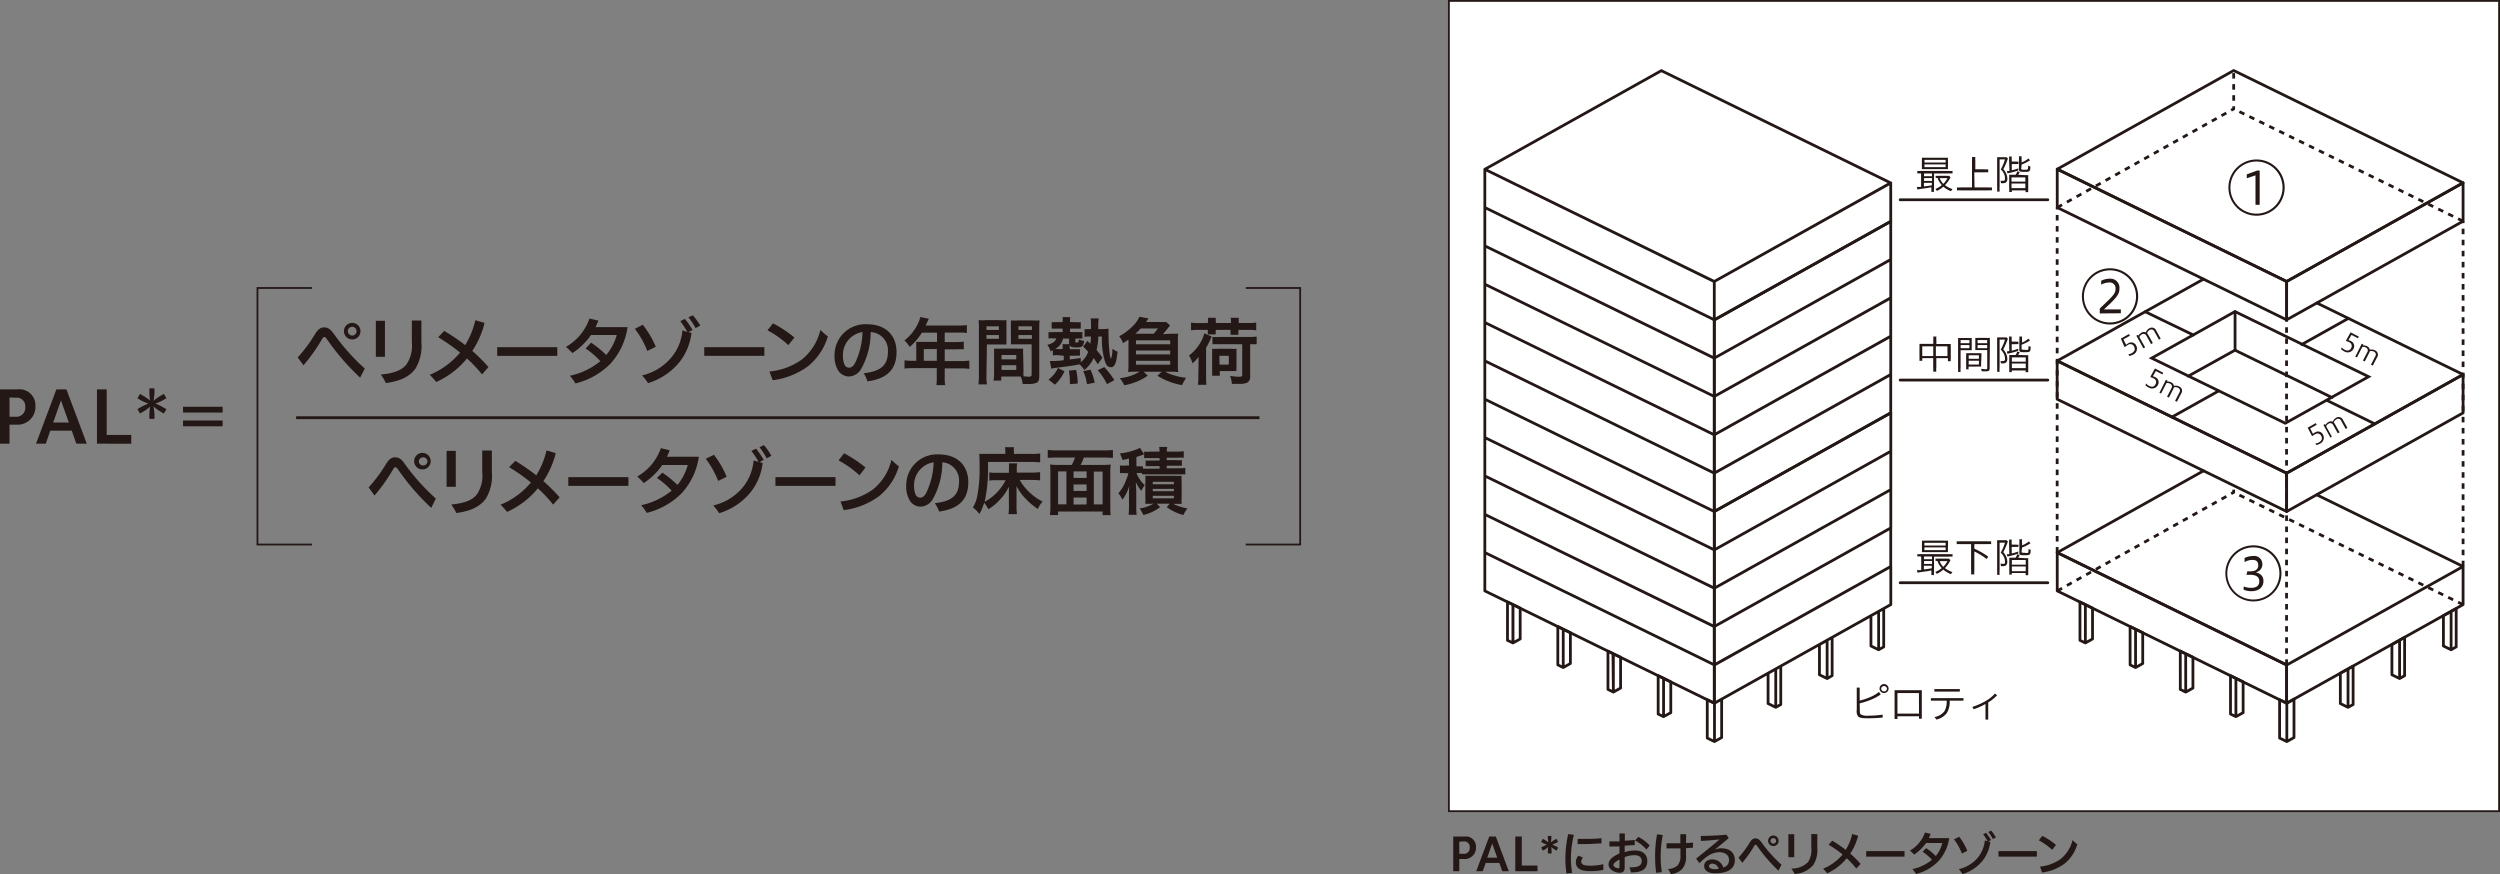 <svg xmlns="http://www.w3.org/2000/svg" xmlns:xlink="http://www.w3.org/1999/xlink" viewBox="0 0 383.95 134.27"><rect x="0" y="0" width="383.95" height="134.27" fill="#808080" stroke="none"/><defs><style>.cls-1,.cls-3,.cls-5,.cls-6,.cls-7,.cls-9{fill:none;}.cls-2{fill:#fff;}.cls-3,.cls-5,.cls-6,.cls-7,.cls-9{stroke:#231815;}.cls-3,.cls-5{stroke-linejoin:round;}.cls-3,.cls-5,.cls-6{stroke-width:0.43px;}.cls-3{stroke-dasharray:0.85 0.85;}.cls-4{fill:#231815;}.cls-5,.cls-6{stroke-linecap:round;}.cls-7{stroke-width:0.28px;}.cls-8{clip-path:url(#clip-path);}.cls-9{stroke-miterlimit:10;stroke-width:0.44px;}</style><clipPath id="clip-path" transform="translate(-1.28 0)"><rect class="cls-1" width="385.23" height="136.06"/></clipPath></defs><g id="レイヤー_2" data-name="レイヤー 2"><g id="レイヤー_1-2" data-name="レイヤー 1"><rect class="cls-2" x="222.52" y="0.14" width="161.29" height="124.44"/><line class="cls-3" x1="378.28" y1="33.97" x2="343.05" y2="16.72"/><polyline class="cls-3" points="315.95 31.87 343.05 16.72 343.05 10.84"/><line class="cls-3" x1="378.28" y1="92.86" x2="343.05" y2="75.61"/><polyline class="cls-3" points="315.95 90.75 343.05 75.61 343.05 74.58"/><path class="cls-4" d="M286.91,108.9v.17c0,.3,0,.51.12.63a2,2,0,0,0,1.2.21h.19a13.92,13.92,0,0,0,2-.16l0,.45a19.8,19.8,0,0,1-2.08.11c-.84,0-1.44,0-1.71-.3a1.44,1.44,0,0,1-.19-1v-3.41h.45v2a10.69,10.69,0,0,0,1.6-.53,5.85,5.85,0,0,0,1.36-.8l.28.38a7.87,7.87,0,0,1-1.47.8,11.86,11.86,0,0,1-1.77.57Zm4.42-3.15a.7.7,0,0,1-.7.69.69.69,0,0,1,0-1.38A.7.7,0,0,1,291.33,105.75Zm-1.14,0a.44.44,0,0,0,.45.44.43.43,0,0,0,.44-.44.45.45,0,0,0-.89,0Z" transform="translate(-1.28 0)"/><path class="cls-4" d="M292.69,110v.42h-.44V106h4.18v4.38H296V110Zm3.3-3.56h-3.3v3.16H296Z" transform="translate(-1.28 0)"/><path class="cls-4" d="M297.83,107.61v-.39h5v.39h-2.12a3.35,3.35,0,0,1-.4,1.84,2.69,2.69,0,0,1-1.65,1.06,4.73,4.73,0,0,0-.28-.39,2.36,2.36,0,0,0,1.54-.91,3,3,0,0,0,.33-1.6Zm.53-1.39v-.39h3.91v.39Z" transform="translate(-1.28 0)"/><path class="cls-4" d="M306.21,108.12a10.84,10.84,0,0,1-1.81.81,1.82,1.82,0,0,0-.22-.36,10.48,10.48,0,0,0,2.08-.92,5.57,5.57,0,0,0,1.4-1.13l.34.25a6.24,6.24,0,0,1-1.37,1.11v2.64h-.42Z" transform="translate(-1.28 0)"/><path class="cls-4" d="M296.28,26.64a3.08,3.08,0,0,0-.54,0v-.39a2.62,2.62,0,0,0,.55,0h4.31a2.56,2.56,0,0,0,.55,0v.39a3,3,0,0,0-.55,0h-2.29v2.27a2.67,2.67,0,0,0,0,.56h-.42a2.73,2.73,0,0,0,0-.56v-.15c-.76.14-.76.14-1.69.26l-.44.09-.1-.4h.11l.55,0v-2Zm4.17-1.13a3.11,3.11,0,0,0,0,.47l-.62,0h-2.74l-.65,0a3.25,3.25,0,0,0,0-.47V24.7a3.33,3.33,0,0,0,0-.48l.65,0h2.71l.65,0a3.25,3.25,0,0,0,0,.48Zm-3.69,1.55H298v-.42h-1.21Zm0,.73H298v-.44h-1.21Zm0,.84c.51-.05.69-.08,1.21-.17v-.39h-1.21Zm.08-3.67h3.25v-.41h-3.25Zm0,.71h3.25v-.42h-3.25Zm4,1.59a1.26,1.26,0,0,0-.11.17,4.29,4.29,0,0,1-.74,1,3.44,3.44,0,0,0,1.16.61,2.13,2.13,0,0,0-.23.33,4,4,0,0,1-1.18-.7,3.69,3.69,0,0,1-1,.65,1.14,1.14,0,0,0-.23-.3,3.67,3.67,0,0,0,1-.59,3,3,0,0,1-.66-1.1l-.29,0V27a3.13,3.13,0,0,0,.51,0h1.11a2.39,2.39,0,0,0,.46,0Zm-1.66.1a2.56,2.56,0,0,0,.56.88,3.85,3.85,0,0,0,.63-.88Z" transform="translate(-1.28 0)"/><path class="cls-4" d="M304.53,28.78h2a4.3,4.3,0,0,0,.67,0v.46a4.73,4.73,0,0,0-.67,0h-4a5.18,5.18,0,0,0-.7,0v-.46a4.55,4.55,0,0,0,.7,0h1.61V24.73a4.12,4.12,0,0,0,0-.62h.51a4,4,0,0,0,0,.62V26H306a3.77,3.77,0,0,0,.63,0v.47a3.85,3.85,0,0,0-.63,0h-1.51Z" transform="translate(-1.28 0)"/><path class="cls-4" d="M308,24.65a4.66,4.66,0,0,0,0-.51l.47,0h.59a1.79,1.79,0,0,0,.39,0l.21.22a1.57,1.57,0,0,0-.09.23,11,11,0,0,1-.62,1.4,2.23,2.23,0,0,1,.48.76,1.88,1.88,0,0,1,.14.68.68.68,0,0,1-.27.63,1.32,1.32,0,0,1-.54.08h-.18a.77.77,0,0,0-.07-.37l.33,0a.48.48,0,0,0,.28-.05.42.42,0,0,0,.09-.32,1.75,1.75,0,0,0-.08-.51,2,2,0,0,0-.57-.87,7.92,7.92,0,0,0,.65-1.54h-.83v4.16a7.55,7.55,0,0,0,0,.79H308a5.19,5.19,0,0,0,0-.79Zm1.83,0a3.44,3.44,0,0,0,0-.61h.42a3.32,3.32,0,0,0,0,.6v.17h.55a2,2,0,0,0,.47,0v.39a3.48,3.48,0,0,0-.47,0h-.55v.95a9.1,9.1,0,0,0,1-.29v.32a9.76,9.76,0,0,1-1.37.38l-.29.07-.09-.37a1.91,1.91,0,0,0,.39,0Zm2.38,2.24a3.75,3.75,0,0,0,.57,0,4,4,0,0,0,0,.59v1.4a5.9,5.9,0,0,0,0,.63h-.41v-.27h-2.12v.25h-.4a3,3,0,0,0,0-.59V27.41c0-.26,0-.39,0-.57h1a1.45,1.45,0,0,0,.23-.52l.4.09-.13.24a1.77,1.77,0,0,1-.12.19Zm-2,1h2.12v-.65h-2.12Zm0,1h2.12v-.7h-2.12Zm1.49-3c0,.16.06.18.51.18.28,0,.41,0,.46-.05s.09-.13.09-.59a1.31,1.31,0,0,0,.34.13c0,.76-.09.84-.84.84s-.91-.06-.91-.4V24.61a5.93,5.93,0,0,0,0-.61h.41a4.8,4.8,0,0,0,0,.59v.35a3.37,3.37,0,0,0,1.05-.61l.24.3-.22.12a5.92,5.92,0,0,1-1.07.52Z" transform="translate(-1.28 0)"/><path class="cls-4" d="M352.16,28.81a4.32,4.32,0,1,1-4.31-4.32A4.31,4.31,0,0,1,352.16,28.81Zm-8.33,0a4,4,0,1,0,4-4A4,4,0,0,0,343.83,28.81Zm3.85,2.64V26.93l-1.34.45v-.6l1.61-.59h.37v5.26Z" transform="translate(-1.28 0)"/><path class="cls-4" d="M329.66,45.52a4.32,4.32,0,1,1-4.31-4.32A4.32,4.32,0,0,1,329.66,45.52Zm-8.33,0a4,4,0,1,0,4-4A4,4,0,0,0,321.33,45.52Zm2.43,2.62v-.75c1.84-1.78,2.42-2.22,2.42-3a.88.88,0,0,0-1-1,2.36,2.36,0,0,0-1.2.34v-.61a2.89,2.89,0,0,1,1.31-.32,1.39,1.39,0,0,1,1.49,1.55c0,.82-.36,1.33-2.38,3.17H327v.59Z" transform="translate(-1.28 0)"/><path class="cls-4" d="M351.67,88.07a4.31,4.31,0,1,1-4.31-4.32A4.31,4.31,0,0,1,351.67,88.07Zm-8.32,0a4,4,0,1,0,4-4A4,4,0,0,0,343.35,88.07Zm2.53,2a3.16,3.16,0,0,0,1.05.21H347c.83,0,1.26-.33,1.26-1s-.46-1-1.41-1h-.56l.13-.53h.38c.86,0,1.3-.29,1.3-.92s-.33-.84-.95-.84a2.42,2.42,0,0,0-1.15.34V85.7a3.06,3.06,0,0,1,1.34-.31,1.24,1.24,0,0,1,1.39,1.2,1.21,1.21,0,0,1-1,1.29c.8.26,1.17.64,1.17,1.35,0,1-.77,1.57-1.87,1.57a3.16,3.16,0,0,1-1.19-.24Z" transform="translate(-1.28 0)"/><path class="cls-5" d="M264.56,43.23,229.32,26l27.11-15.15,35.23,17.25Zm0,5.89L229.32,31.87V26l35.24,17.25Zm0,5.89L229.32,37.76V31.87l35.24,17.25Zm0,5.88L229.32,43.65V37.76L264.56,55Zm0,5.89L229.32,49.53V43.65l35.24,17.24Zm0,5.89L229.32,55.42V49.53l35.24,17.25Zm0,5.89L229.32,61.31V55.42l35.24,17.25Zm0,5.89L229.32,67.2V61.31l35.24,17.25Zm0,5.89L229.32,73.09V67.2l35.24,17.25Zm0,5.88L229.32,79V73.09l35.24,17.24Zm0,5.89L229.32,84.86V79l35.24,17.24Zm0,5.89L229.32,90.75V84.86l35.24,17.25Zm0-58.88L291.66,34V28.08l-27.1,15.15Z" transform="translate(-1.28 0)"/><polygon class="cls-5" points="351.18 43.23 315.95 25.98 343.05 10.83 378.28 28.08 351.18 43.23"/><path class="cls-6" d="M359.44,61.06l-4.65-2.28-10.26-5-7.2,4M331.73,55l10.26,5,10.26,5,6.4-3.57,6.4-3.58-10.26-5-10.26-5-6.4,3.58Z" transform="translate(-1.28 0)"/><polygon class="cls-5" points="351.18 49.12 315.95 31.87 315.95 25.98 351.18 43.23 351.18 49.12"/><polygon class="cls-5" points="351.18 49.12 378.28 33.97 378.28 28.08 351.18 43.23 351.18 49.12"/><path class="cls-5" d="M264.56,55l27.1-15.15V34l-27.1,15.15Zm0,5.88,27.1-15.14V39.86L264.56,55Zm0,5.89,27.1-15.14V45.75l-27.1,15.14Zm0,5.89,27.1-15.15V51.64l-27.1,15.14Zm0,5.89,27.1-15.15V57.52l-27.1,15.15Zm87.9,0L317.22,61.31V55.42l35.24,17.25Zm6.19-17.06L366,65.1M330.73,47.87l7.4,3.58" transform="translate(-1.28 0)"/><polygon class="cls-5" points="351.18 78.56 378.28 63.41 378.28 57.52 351.18 72.67 351.18 78.56"/><path class="cls-5" d="M361.94,48.9l-7.15,4M342,60.05l-7.15,4m-70.28,20.4,27.1-15.15V63.41l-27.1,15.15Zm0,5.89,27.1-15.15V69.3l-27.1,15.15Zm0,5.88,27.1-15.14V75.19l-27.1,15.14Zm0,5.89L291.66,87V81.08l-27.1,15.14Zm0,5.89,27.1-15.15V87l-27.1,15.14Zm25.23-8.21-1.18-.58V94.56l1.18-.66Zm-56.17-1.05-.83-.4V92.45l.83.4Zm56.17,1.05.78-.44V93.47l-.78.43Zm-7.91,4.42-1.18-.58V99l1.18-.66Zm0,0,.77-.44V97.89l-.77.43ZM274,108.63l-1.18-.58V103.4l1.18-.66Zm0,0,.77-.43v-5.89l-.77.43Zm-40.35-9.89,1.1-.61V93.4l-1.1-.55Zm7.71,3.78-.83-.41V96.22l.83.41Zm0,0,1.1-.62V97.17l-1.1-.54Zm7.7,3.77-.83-.41V100l.83.41Zm0,0,1.11-.62v-4.73L249,100.4Zm7.71,3.77-.83-.4v-5.89l.83.4Zm0,0,1.11-.61v-4.73l-1.11-.55Zm7.82,3.83-1.11-.54v-5.89l1.11.54Zm0,0,1.1-.62v-5.89l-1.1.62Zm113.13-14.1-1.18-.58V94.56l1.18-.66Zm-56.17-1.05-.83-.4V92.45l.83.4Zm56.17,1.05.78-.44V93.47l-.78.43Zm-7.91,4.42-1.18-.58V99l1.18-.66Zm0,0,.77-.44V97.89l-.77.43Zm-7.92,4.42-1.18-.58V103.4l1.18-.66Zm0,0,.78-.43v-5.89l-.78.43Zm-40.34-9.89,1.1-.61V93.4l-1.1-.55Zm7.71,3.78-.84-.41V96.22l.84.41Zm0,0,1.1-.62V97.17l-1.1-.54Zm7.7,3.77-.83-.41V100l.83.41Zm0,0,1.11-.62v-4.73l-1.11-.54Zm7.71,3.77-.83-.4v-5.89l.83.4Zm0,0,1.11-.61v-4.73l-1.11-.55Zm7.82,3.83-1.11-.54v-5.89l1.11.54Zm0,0,1.1-.62v-5.89l-1.1.62Z" transform="translate(-1.28 0)"/><polyline class="cls-5" points="355.82 46.53 378.28 57.52 351.18 72.67 315.95 55.42 338.41 42.87"/><polygon class="cls-5" points="351.18 108 315.95 90.75 315.95 84.86 351.18 102.11 351.18 108"/><path class="cls-5" d="M352.45,108l27.11-15.15V87l-27.11,15.14Zm4.65-32,22.46,11-27.1,15.14L317.22,84.87l22.47-12.56" transform="translate(-1.28 0)"/><line class="cls-6" x1="343.26" y1="53.76" x2="343.26" y2="47.87"/><line class="cls-3" x1="378.28" y1="86.97" x2="378.28" y2="33.97"/><path class="cls-3" d="M352.45,102.11v-53M317.22,84.87v-53" transform="translate(-1.28 0)"/><line class="cls-5" x1="291.83" y1="30.68" x2="314.5" y2="30.68"/><path class="cls-4" d="M298.19,52.31a3.49,3.49,0,0,0,0-.62h.48a3.59,3.59,0,0,0,0,.61v.53h1.75l.46,0a3.28,3.28,0,0,0,0,.47v1.64a3.08,3.08,0,0,0,0,.53h-.44V55h-1.78v1.4a3.1,3.1,0,0,0,0,.68h-.48a4.12,4.12,0,0,0,0-.68V55H296.5v.41h-.43a4.39,4.39,0,0,0,0-.53V53.28a3.17,3.17,0,0,0,0-.47l.45,0h1.67Zm-1.69.88v1.49h1.69V53.19Zm3.87,1.49V53.19h-1.78v1.49Z" transform="translate(-1.28 0)"/><path class="cls-4" d="M302.39,56.45a3.62,3.62,0,0,0,0,.67H302a5.36,5.36,0,0,0,0-.67V52.57a6.24,6.24,0,0,0,0-.66,4.74,4.74,0,0,0,.63,0h.85a4.78,4.78,0,0,0,.62,0,5,5,0,0,0,0,.57v.75a4.36,4.36,0,0,0,0,.55l-.61,0h-1.1Zm0-3.74h1.35v-.48h-1.35Zm0,.77h1.35V53h-1.35Zm3.15,2.27c0,.23,0,.39,0,.55a5.54,5.54,0,0,0-.61,0h-1.32v.42h-.37a3.1,3.1,0,0,0,0-.57V54.8a4.88,4.88,0,0,0,0-.56,5.17,5.17,0,0,0,.6,0H305a5,5,0,0,0,.59,0c0,.17,0,.32,0,.56Zm-1.91-.65h1.57v-.54h-1.57Zm0,.88h1.57V55.4h-1.57Zm3.22.56c0,.39-.13.49-.61.49l-.6,0a1.72,1.72,0,0,0-.11-.38c.28,0,.53.06.66.06s.29,0,.29-.18V53.76h-1.23l-.6,0c0-.15,0-.33,0-.55v-.75c0-.21,0-.39,0-.57a4.5,4.5,0,0,0,.61,0h1a5,5,0,0,0,.63,0,4.64,4.64,0,0,0,0,.66ZM305,52.71h1.47v-.48H305Zm0,.77h1.47V53H305Z" transform="translate(-1.28 0)"/><path class="cls-4" d="M308,52.34c0-.44,0-.44,0-.52l.46,0h.6l.39,0,.21.22a1.08,1.08,0,0,0-.1.23,10.87,10.87,0,0,1-.62,1.39,2.26,2.26,0,0,1,.48.76,1.92,1.92,0,0,1,.14.68.7.7,0,0,1-.26.63,1.19,1.19,0,0,1-.55.08h-.17a.86.86,0,0,0-.08-.36l.33,0a.46.46,0,0,0,.28-.06c.07,0,.1-.15.1-.31a1.58,1.58,0,0,0-.09-.52,2.17,2.17,0,0,0-.57-.87,7.59,7.59,0,0,0,.66-1.53h-.83v4.16a5.35,5.35,0,0,0,0,.78H308a7.29,7.29,0,0,0,0-.79Zm1.83-.05a5.16,5.16,0,0,0,0-.61h.41a4.59,4.59,0,0,0,0,.6v.18h.55a2,2,0,0,0,.48,0v.4a2.53,2.53,0,0,0-.48,0h-.55v1a8,8,0,0,0,1-.3v.32a11.58,11.58,0,0,1-1.38.39l-.28.06-.09-.36.38-.05Zm2.38,2.25a3.33,3.33,0,0,0,.57,0,4.56,4.56,0,0,0,0,.59v1.41a5.72,5.72,0,0,0,0,.62h-.4v-.26h-2.13v.25h-.39a4.37,4.37,0,0,0,0-.59V55.09a4.71,4.71,0,0,0,0-.57l.58,0h.4a1.77,1.77,0,0,0,.24-.52l.4.09a1.54,1.54,0,0,0-.13.23l-.12.2Zm-1.95,1h2.13v-.65h-2.13Zm0,1h2.13v-.71h-2.13Zm1.49-3c0,.15.07.18.51.18a1,1,0,0,0,.47,0c.07-.05.08-.13.09-.59a1.21,1.21,0,0,0,.33.12c0,.77-.09.84-.84.84s-.9,0-.9-.39V52.29a4.08,4.08,0,0,0,0-.61h.42a3.34,3.34,0,0,0,0,.59v.35A3.37,3.37,0,0,0,312.8,52l.24.31-.22.12a6.67,6.67,0,0,1-1.07.52Z" transform="translate(-1.28 0)"/><path class="cls-4" d="M360.91,53.35a1.56,1.56,0,0,0,.45.35c.4.21.78.21,1-.23a.62.62,0,0,0-.32-.92,1.62,1.62,0,0,0-.44-.17v-.12l.68-1.22,1.27.66-.13.26-1-.53-.46.8a1.57,1.57,0,0,1,.3.12.85.85,0,0,1,.46,1.24,1,1,0,0,1-1.44.36,2.05,2.05,0,0,1-.46-.33Z" transform="translate(-1.28 0)"/><path class="cls-4" d="M363,54.78l1-2,.25.13-.07.14a1.13,1.13,0,0,1,.63.12.73.73,0,0,1,.42.54,1.23,1.23,0,0,1,.82.1.72.72,0,0,1,.31,1.06l-.67,1.28-.28-.14.66-1.28a.48.48,0,0,0-.19-.72.88.88,0,0,0-.65-.07,1.31,1.31,0,0,1-.11.29l-.66,1.29-.28-.15.66-1.27a.49.49,0,0,0-.19-.72.88.88,0,0,0-.56-.1l-.83,1.61Z" transform="translate(-1.28 0)"/><path class="cls-4" d="M330.87,58.9a1.56,1.56,0,0,0,.45.35c.4.21.78.21,1-.23a.62.62,0,0,0-.32-.92,1.62,1.62,0,0,0-.44-.17v-.12l.68-1.22,1.27.66-.13.26-1-.53-.46.8a1.57,1.57,0,0,1,.3.12.85.85,0,0,1,.46,1.24,1,1,0,0,1-1.44.36,2.05,2.05,0,0,1-.46-.33Z" transform="translate(-1.28 0)"/><path class="cls-4" d="M332.92,60.33l1-2,.25.13-.07.14a1.13,1.13,0,0,1,.63.12.73.73,0,0,1,.42.54,1.23,1.23,0,0,1,.82.1.72.72,0,0,1,.31,1.06l-.67,1.28-.28-.14.66-1.28a.48.48,0,0,0-.19-.72.88.88,0,0,0-.65-.07,1.31,1.31,0,0,1-.11.29l-.66,1.28-.28-.14.66-1.28a.48.48,0,0,0-.19-.71.87.87,0,0,0-.56-.1l-.83,1.61Z" transform="translate(-1.28 0)"/><path class="cls-4" d="M356.87,68.13a1.85,1.85,0,0,0,.53-.18c.4-.22.61-.54.37-1a.62.62,0,0,0-.95-.24,2,2,0,0,0-.39.26l-.1-.05-.64-1.24,1.25-.7.14.26-1,.56.42.83a1.51,1.51,0,0,1,.26-.18.85.85,0,0,1,1.29.3,1,1,0,0,1-.5,1.4,2,2,0,0,1-.53.2Z" transform="translate(-1.28 0)"/><path class="cls-4" d="M359.19,67.21l-1.08-1.94.24-.14.08.14a1.14,1.14,0,0,1,.45-.45.73.73,0,0,1,.68-.06,1.17,1.17,0,0,1,.54-.62.71.71,0,0,1,1,.32l.7,1.26-.27.16-.7-1.26a.48.48,0,0,0-.71-.23.9.9,0,0,0-.42.5,1.26,1.26,0,0,1,.19.25l.7,1.26-.27.15-.7-1.25a.49.49,0,0,0-.71-.24.93.93,0,0,0-.38.41l.88,1.59Z" transform="translate(-1.28 0)"/><path class="cls-4" d="M328.14,54.42a1.85,1.85,0,0,0,.53-.18c.39-.23.6-.54.37-1a.63.63,0,0,0-1-.23,2.35,2.35,0,0,0-.38.26l-.11,0L327,52l1.25-.7.14.26-1,.56.42.83a1.2,1.2,0,0,1,.26-.18.84.84,0,0,1,1.28.29,1,1,0,0,1-.49,1.41,2,2,0,0,1-.53.2Z" transform="translate(-1.28 0)"/><path class="cls-4" d="M330.46,53.5l-1.08-1.94.24-.14.08.14a1.08,1.08,0,0,1,.45-.45.68.68,0,0,1,.68-.06,1.14,1.14,0,0,1,.54-.62.71.71,0,0,1,1.05.32l.7,1.26-.27.16-.7-1.26a.49.49,0,0,0-.71-.24.91.91,0,0,0-.42.51,1.26,1.26,0,0,1,.19.25l.7,1.26-.28.15-.69-1.25a.49.49,0,0,0-.71-.24,1,1,0,0,0-.39.41l.89,1.59Z" transform="translate(-1.28 0)"/><line class="cls-5" x1="291.83" y1="58.37" x2="314.5" y2="58.37"/><path class="cls-4" d="M296.28,85.46a3,3,0,0,0-.54,0V85.1a2.46,2.46,0,0,0,.54,0h4.31a2.73,2.73,0,0,0,.56,0v.39a3.14,3.14,0,0,0-.55,0h-2.29v2.27a2.82,2.82,0,0,0,0,.56h-.41a4,4,0,0,0,0-.56v-.15c-.76.14-.76.14-1.68.26a4.47,4.47,0,0,0-.45.09l-.09-.4h.1a5.24,5.24,0,0,0,.56,0v-2Zm4.16-1.13c0,.21,0,.32,0,.47a5.82,5.82,0,0,0-.61,0H297.1c-.26,0-.43,0-.65,0a3.18,3.18,0,0,0,0-.47v-.82a3.23,3.23,0,0,0,0-.48,6.25,6.25,0,0,0,.66,0h2.71a5.85,5.85,0,0,0,.64,0c0,.15,0,.27,0,.48Zm-3.69,1.55H298v-.42h-1.21Zm0,.73H298v-.45h-1.21Zm0,.84a10.4,10.4,0,0,0,1.21-.18v-.38h-1.21Zm.08-3.67h3.26v-.42h-3.26Zm0,.71h3.26v-.42h-3.26Zm4,1.58-.11.18a4.29,4.29,0,0,1-.74,1,3.85,3.85,0,0,0,1.16.61,1.74,1.74,0,0,0-.23.33,4.39,4.39,0,0,1-1.18-.71,4.05,4.05,0,0,1-1,.66.89.89,0,0,0-.24-.3,3.54,3.54,0,0,0,1-.59,3.19,3.19,0,0,1-.66-1.1l-.29,0v-.36a3.3,3.3,0,0,0,.51,0h1.11a2.32,2.32,0,0,0,.46,0Zm-1.66.11a2.66,2.66,0,0,0,.56.88,3.57,3.57,0,0,0,.63-.88Z" transform="translate(-1.28 0)"/><path class="cls-4" d="M302.49,83.57a6.81,6.81,0,0,0-.7,0v-.44a6.67,6.67,0,0,0,.7,0h3.89a7,7,0,0,0,.7,0v.44a6.81,6.81,0,0,0-.7,0H304.5v.69a12.21,12.21,0,0,1,2.13,1.23l-.24.37a8,8,0,0,0-1.27-.84c-.13-.08-.13-.08-.62-.33v2.82a4.37,4.37,0,0,0,0,.71H304a4.45,4.45,0,0,0,0-.71V83.57Z" transform="translate(-1.28 0)"/><path class="cls-4" d="M308,83.47c0-.44,0-.44,0-.51h1.06a2,2,0,0,0,.39,0l.21.22a1.08,1.08,0,0,0-.1.23,11.67,11.67,0,0,1-.62,1.4,2.08,2.08,0,0,1,.48.76,1.84,1.84,0,0,1,.14.68.71.71,0,0,1-.26.63,1.39,1.39,0,0,1-.55.07h-.17a.87.87,0,0,0-.08-.37l.33,0a.58.58,0,0,0,.28,0c.07,0,.1-.16.1-.32a1.58,1.58,0,0,0-.09-.52,2.17,2.17,0,0,0-.57-.87,7.59,7.59,0,0,0,.66-1.53h-.83v4.16a5.58,5.58,0,0,0,0,.79H308a7.64,7.64,0,0,0,0-.8Zm1.83,0a5,5,0,0,0,0-.6h.41a4.59,4.59,0,0,0,0,.6v.17h.55a1.58,1.58,0,0,0,.48,0V84a3.75,3.75,0,0,0-.48,0h-.55v1a8,8,0,0,0,1-.3v.33a11.48,11.48,0,0,1-1.38.38l-.28.07-.09-.37a2,2,0,0,0,.38,0Zm2.38,2.25a3.75,3.75,0,0,0,.57,0,4.39,4.39,0,0,0,0,.59v1.4a6.05,6.05,0,0,0,0,.63h-.4V88h-2.13v.25h-.39a4.37,4.37,0,0,0,0-.59V86.22a4.71,4.71,0,0,0,0-.57,4.72,4.72,0,0,0,.58,0h.4a1.77,1.77,0,0,0,.24-.52l.4.09-.13.23c0,.06-.06.11-.12.2Zm-1.95,1h2.13V86h-2.13Zm0,1h2.13V87h-2.13Zm1.49-3c0,.16.07.18.51.18a1,1,0,0,0,.47,0c.07,0,.08-.13.09-.59a1.21,1.21,0,0,0,.33.12c0,.77-.09.84-.84.84s-.9,0-.9-.39V83.42a3.86,3.86,0,0,0,0-.6h.42a3.22,3.22,0,0,0,0,.58v.35a3.61,3.61,0,0,0,1.05-.6l.24.3-.22.12a5.92,5.92,0,0,1-1.07.52Z" transform="translate(-1.28 0)"/><line class="cls-5" x1="291.83" y1="89.5" x2="314.5" y2="89.5"/><rect class="cls-7" x="222.52" y="0.14" width="161.29" height="124.44"/><g class="cls-8"><path class="cls-4" d="M224.47,133.8v-5.33h1.76a1.55,1.55,0,0,1,1.73,1.61,1.73,1.73,0,0,1-1.84,1.85h-.72v1.87Zm.93-4.53v1.86H226a.88.88,0,0,0,1-1,.83.83,0,0,0-.94-.9Z" transform="translate(-1.28 0)"/><path class="cls-4" d="M228,133.8l2-5.33h1l2,5.33h-1l-.45-1.27h-2.09L229,133.8Zm1.69-2.08h1.53l-.77-2.17Z" transform="translate(-1.28 0)"/><path class="cls-4" d="M234,133.8v-5.33h1v4.46h2.41v.87Z" transform="translate(-1.28 0)"/><path class="cls-4" d="M240.35,130.64l-.27-.15c-.12-.07-.38-.26-.56-.4a6.91,6.91,0,0,1,.06.69v.3H239v-.3c0-.14,0-.46.06-.69-.18.14-.44.33-.56.4l-.27.15-.27-.47.27-.15a6.71,6.71,0,0,1,.63-.29,5,5,0,0,1-.63-.28l-.27-.16.27-.47.26.15c.12.07.39.26.57.4,0-.23-.06-.55-.06-.69v-.3h.54v.3a5.17,5.17,0,0,1-.07.69c.19-.14.45-.33.57-.4l.26-.15.28.47-.27.15a6.71,6.71,0,0,1-.63.29c.22.09.51.21.63.28l.27.16Z" transform="translate(-1.28 0)"/><path class="cls-4" d="M243,128.21a15.42,15.42,0,0,0-.46,3.66,13,13,0,0,0,.19,2.18l-.87.09a16.2,16.2,0,0,1-.17-2.27,17.8,17.8,0,0,1,.43-3.77Zm1.4,3.5a.88.88,0,0,0-.26.61c0,.41.28.63,1.38.63a8.33,8.33,0,0,0,2-.23l0,.88a10.13,10.13,0,0,1-2.05.19c-1.79,0-2.17-.68-2.17-1.38a1.47,1.47,0,0,1,.4-1Zm-.81-2.88c.48,0,1,0,1.41,0,.73,0,1.46,0,2.23-.11l0,.82c-.77,0-1.55.09-2.36.09l-1.31,0Z" transform="translate(-1.28 0)"/><path class="cls-4" d="M250,130l-1.55,0v-.78H250V128h.82v1.12l1.52-.11v.78c-.51,0-1,.06-1.54.09v1a4.6,4.6,0,0,1,1.63-.26c1.14,0,1.84.63,1.84,1.6,0,1.31-.84,1.77-2.51,1.77a3.66,3.66,0,0,0-.23-.78h.14c1.25,0,1.74-.28,1.74-1,0-.49-.34-.87-1.09-.87a4.23,4.23,0,0,0-1.52.29v1.62c0,.56-.27.79-.78.79-.68,0-1.7-.49-1.7-1.27s.76-1.28,1.67-1.7Zm0,2c-.44.22-.93.57-.93.84s.47.51.75.51c.13,0,.18-.05.18-.18Zm2.9-3.48a6.62,6.62,0,0,1,1.74,1.33l-.5.62a6.21,6.21,0,0,0-1.75-1.39Z" transform="translate(-1.28 0)"/><path class="cls-4" d="M256.65,128.24a16.86,16.86,0,0,0-.32,3.35,13.74,13.74,0,0,0,.18,2.35l-.88.11a20.28,20.28,0,0,1-.16-2.52,18.75,18.75,0,0,1,.3-3.39Zm4.63,1.95-1.06.07c0,.41,0,.81,0,1.21a2.73,2.73,0,0,1-.67,2.07,2.94,2.94,0,0,1-1.65.71,6.35,6.35,0,0,0-.45-.79,2.33,2.33,0,0,0,1.47-.54,2.15,2.15,0,0,0,.44-1.55c0-.33,0-.69,0-1.07l-1.24,0-.89,0v-.79c.36,0,.73,0,1.12,0h1c0-.44,0-.9,0-1.39h.88c0,.46,0,.92,0,1.36l1.07-.07Z" transform="translate(-1.28 0)"/><path class="cls-4" d="M262.49,128.38c1.22,0,2.74-.07,3.93-.19l.36.52c-.73.62-1.4,1.18-2.17,1.8a2.57,2.57,0,0,1,1-.23c1.3,0,2.11.65,2.11,1.84s-.95,2-3,2c-1,0-1.71-.35-1.71-1.13,0-.54.42-1,1.26-1a1.73,1.73,0,0,1,1.67,1.24,1.13,1.13,0,0,0,.88-1.18c0-.64-.48-1.17-1.53-1.17a3.32,3.32,0,0,0-1.74.6,8.13,8.13,0,0,0-1.27,1.1l-.51-.72c1.38-1.09,2.63-2.11,3.6-2.94-.84.09-1.86.19-2.87.23Zm1.82,4.25c-.39,0-.57.21-.57.42s.33.44.91.44a2.65,2.65,0,0,0,.58-.06A1.06,1.06,0,0,0,264.31,132.63Z" transform="translate(-1.28 0)"/><path class="cls-4" d="M268.28,131.71a14.78,14.78,0,0,0,1.72-2.3c.25-.42.5-.65.87-.65s.61.16.92.58a20.66,20.66,0,0,0,3.09,3.46l-.46.92a23.9,23.9,0,0,1-3.2-3.68c-.15-.21-.21-.3-.32-.3s-.17.1-.28.3a17.85,17.85,0,0,1-1.76,2.47Zm5.35-1.77a.81.81,0,1,1,.81-.8A.8.8,0,0,1,273.63,129.94Zm0-.38a.41.41,0,0,0,.42-.42.42.42,0,0,0-.42-.43.43.43,0,0,0-.43.43A.42.42,0,0,0,273.63,129.56Z" transform="translate(-1.28 0)"/><path class="cls-4" d="M275.94,131.65v-3.53h.9v3.53Zm4.44-3.55v2.1a4.36,4.36,0,0,1-.59,2.61,4,4,0,0,1-2.9,1.41,5,5,0,0,0-.5-.84,3.34,3.34,0,0,0,2.58-1,3.27,3.27,0,0,0,.49-2.13V128.1Z" transform="translate(-1.28 0)"/><path class="cls-4" d="M282.68,129.11a21.46,21.46,0,0,1,2.06,1.41,7.73,7.73,0,0,0,1-2.43l.91.26a8.72,8.72,0,0,1-1.21,2.75,15.83,15.83,0,0,1,1.59,1.58l-.66.72a13.78,13.78,0,0,0-1.47-1.59,8.26,8.26,0,0,1-3,2.31,6.83,6.83,0,0,0-.63-.71,7.55,7.55,0,0,0,3-2.18,18.79,18.79,0,0,0-2.15-1.5Z" transform="translate(-1.28 0)"/><path class="cls-4" d="M293.78,131.56h-5.89v-.85h5.89Z" transform="translate(-1.28 0)"/><path class="cls-4" d="M297.1,130.26a9.47,9.47,0,0,1,1.48,1.21,5.12,5.12,0,0,0,1-2h-2.5a6.9,6.9,0,0,1-1.83,1.78,5.34,5.34,0,0,0-.65-.61,5.13,5.13,0,0,0,2.31-2.78l.87.2a5,5,0,0,1-.27.66h3.13a6.64,6.64,0,0,1-1.7,3.58,7.27,7.27,0,0,1-3.4,1.93,5.39,5.39,0,0,0-.55-.76,6.85,6.85,0,0,0,3-1.43,8.07,8.07,0,0,0-1.44-1.24Z" transform="translate(-1.28 0)"/><path class="cls-4" d="M302.18,128.51a9.35,9.35,0,0,1,1.24,2.16l-.83.41a8.8,8.8,0,0,0-1.22-2.18Zm4.37.7a8.74,8.74,0,0,0-.7-1.08l.45-.22a10.34,10.34,0,0,1,.76,1.1l-.41.23.3.08a5.74,5.74,0,0,1-1.17,2.85,6.31,6.31,0,0,1-3.09,2.07,5.27,5.27,0,0,0-.58-.76,5.32,5.32,0,0,0,3-1.86,4.9,4.9,0,0,0,1-2.55Zm.53-1.65a6.53,6.53,0,0,1,.73,1.05l-.46.25a6.64,6.64,0,0,0-.71-1.09Z" transform="translate(-1.28 0)"/><path class="cls-4" d="M314.1,131.56h-5.89v-.85h5.89Z" transform="translate(-1.28 0)"/><path class="cls-4" d="M314.94,128.37a11.59,11.59,0,0,1,2.1,1.39l-.59.76a9.8,9.8,0,0,0-2.05-1.46Zm-.35,4.72a6.42,6.42,0,0,0,3.19-1.19,5.24,5.24,0,0,0,1.8-2.88,8.53,8.53,0,0,0,.73.65,5.83,5.83,0,0,1-2,3,7.35,7.35,0,0,1-3.41,1.33Z" transform="translate(-1.28 0)"/></g><line class="cls-9" x1="45.48" y1="64.15" x2="193.43" y2="64.15"/><path class="cls-4" d="M47,54.9a22.54,22.54,0,0,0,2.68-3.62c.4-.64.79-1,1.37-1s.95.26,1.44.91A32.42,32.42,0,0,0,57.3,56.6L56.59,58a36.19,36.19,0,0,1-5-5.76c-.23-.33-.33-.48-.51-.48s-.25.17-.43.47a26.33,26.33,0,0,1-2.76,3.87Zm8.37-2.77a1.27,1.27,0,1,1,1.27-1.27A1.25,1.25,0,0,1,55.34,52.13Zm0-.6a.66.66,0,0,0,.67-.67.67.67,0,1,0-.67.67Z" transform="translate(-1.28 0)"/><path class="cls-4" d="M59,54.8V49.27h1.4V54.8Zm7-5.57v3.29a6.83,6.83,0,0,1-.92,4.1c-.9,1.24-2.37,1.92-4.54,2.21a7.79,7.79,0,0,0-.78-1.31c2.09-.18,3.39-.74,4-1.64a5.11,5.11,0,0,0,.77-3.33V49.23Z" transform="translate(-1.28 0)"/><path class="cls-4" d="M69.5,50.82A31.27,31.27,0,0,1,72.72,53a12.51,12.51,0,0,0,1.56-3.82l1.42.41a13.33,13.33,0,0,1-1.89,4.3,24.38,24.38,0,0,1,2.49,2.49l-1,1.12A20.76,20.76,0,0,0,73,55.05a12.94,12.94,0,0,1-4.73,3.62,10.11,10.11,0,0,0-1-1.11,11.8,11.8,0,0,0,4.67-3.42,32.15,32.15,0,0,0-3.36-2.35Z" transform="translate(-1.28 0)"/><path class="cls-4" d="M86.87,54.65H77.64V53.32h9.23Z" transform="translate(-1.28 0)"/><path class="cls-4" d="M92.06,52.63a14.48,14.48,0,0,1,2.32,1.89A8,8,0,0,0,96,51.45H92.05a10.67,10.67,0,0,1-2.86,2.78,9.18,9.18,0,0,0-1-.95,8.06,8.06,0,0,0,3.62-4.36l1.37.32a11,11,0,0,1-.44,1h4.92A10.5,10.5,0,0,1,95,55.89a11.45,11.45,0,0,1-5.34,3,8.21,8.21,0,0,0-.86-1.18,11,11,0,0,0,4.68-2.24,12.43,12.43,0,0,0-2.27-1.95Z" transform="translate(-1.28 0)"/><path class="cls-4" d="M100,49.88A14.92,14.92,0,0,1,102,53.26l-1.31.64a13.59,13.59,0,0,0-1.91-3.4ZM106.85,51a13.14,13.14,0,0,0-1.09-1.68l.7-.35a13.78,13.78,0,0,1,1.19,1.72L107,51l.48.13a9,9,0,0,1-1.83,4.46,9.93,9.93,0,0,1-4.85,3.25,8.72,8.72,0,0,0-.91-1.19,8.24,8.24,0,0,0,4.63-2.92,7.41,7.41,0,0,0,1.57-4Zm.84-2.57A10.16,10.16,0,0,1,108.83,50l-.72.4A9.92,9.92,0,0,0,107,48.72Z" transform="translate(-1.28 0)"/><path class="cls-4" d="M118.67,54.65h-9.23V53.32h9.23Z" transform="translate(-1.28 0)"/><path class="cls-4" d="M120,49.66a18.42,18.42,0,0,1,3.29,2.18L122.35,53a15.7,15.7,0,0,0-3.2-2.28Zm-.55,7.4a10.28,10.28,0,0,0,5-1.86,8.19,8.19,0,0,0,2.82-4.53,10.9,10.9,0,0,0,1.15,1,9.24,9.24,0,0,1-3.13,4.64,11.74,11.74,0,0,1-5.34,2.09Z" transform="translate(-1.28 0)"/><path class="cls-4" d="M133.93,57.32c2.59-.29,3.73-1.19,3.72-3.35A2.79,2.79,0,0,0,135,51a11.53,11.53,0,0,1-1.49,5.7,2.23,2.23,0,0,1-1.93,1.12,2,2,0,0,1-1.62-1,4.23,4.23,0,0,1-.51-2.27,4.73,4.73,0,0,1,5-4.75c2.91,0,4.52,1.75,4.52,4.27,0,2.9-1.74,4.13-4.47,4.5A5.34,5.34,0,0,0,133.93,57.32Zm-3.19-2.67a3.4,3.4,0,0,0,.2,1.25.79.79,0,0,0,.72.57c.39,0,.72-.25,1-.84A11.65,11.65,0,0,0,133.74,51,3.54,3.54,0,0,0,130.74,54.65Z" transform="translate(-1.28 0)"/><path class="cls-4" d="M142,53.15c0-.25,0-.41,0-.65.23,0,.47,0,.77,0h2.42V51.09h-2.32A10,10,0,0,1,141,53.28a4.75,4.75,0,0,0-.82-1,7,7,0,0,0,2.17-2.78,3.31,3.31,0,0,0,.26-.81l1.32.26c-.06.14-.09.17-.16.34s-.13.26-.33.7h5.2a8.52,8.52,0,0,0,1.13-.06v1.21a7.39,7.39,0,0,0-1.13-.06h-2.27v1.45h1.79a8.68,8.68,0,0,0,1.14-.06v1.18a8.73,8.73,0,0,0-1.11,0h-1.82v1.8h2.58a8,8,0,0,0,1.2-.07v1.27a8.34,8.34,0,0,0-1.2-.07h-2.58v1.39a6.16,6.16,0,0,0,.07,1.18h-1.35a8.87,8.87,0,0,0,.06-1.2V56.54H141.4a8.43,8.43,0,0,0-1.2.07V55.34a8.24,8.24,0,0,0,1.2.07H142Zm3.16,2.26v-1.8h-2v1.8Z" transform="translate(-1.28 0)"/><path class="cls-4" d="M152.78,57.67a8.76,8.76,0,0,0,.07,1.37h-1.3a10.65,10.65,0,0,0,.07-1.38V50.42a10.52,10.52,0,0,0-.05-1.25,8.56,8.56,0,0,0,1.15,0h2a7.88,7.88,0,0,0,1.13,0c0,.36,0,.6,0,1V51.9c0,.51,0,.77,0,1q-.44,0-1,0h-2Zm0-7h1.91v-.55h-1.91Zm0,1.36h1.91v-.57h-1.91Zm5.69,4.77a8.62,8.62,0,0,0,0,1c.24,0,.64.06.84.06s.41-.08.41-.3V52.88h-2.19c-.38,0-.74,0-1,0a9.26,9.26,0,0,0,0-1V50.21c0-.38,0-.69,0-1a8.13,8.13,0,0,0,1.14,0h2.13a8.4,8.4,0,0,0,1.14,0,11,11,0,0,0-.05,1.24v7.26c0,.67-.13,1-.53,1.12a3.29,3.29,0,0,1-1.25.14c-.16,0-.2,0-.77,0a3.82,3.82,0,0,0-.29-1.14h-3v.62h-1.18a6.93,6.93,0,0,0,.08-1.11V54.54c0-.38,0-.7,0-1a10,10,0,0,0,1,0h2.47a10.12,10.12,0,0,0,1,0,9,9,0,0,0,0,1Zm-3.37-1.61h2.26v-.67H155.1Zm0,1.62h2.26v-.72H155.1Zm2.59-6.14h2.07v-.55h-2.07Zm0,1.36h2.07v-.57h-2.07Z" transform="translate(-1.28 0)"/><path class="cls-4" d="M163.65,54.54a3.39,3.39,0,0,0-.67.05V53.8l-.35.17a2.84,2.84,0,0,0-.51-1c.85-.24,1.23-.51,1.39-1h-.37a5.53,5.53,0,0,0-.83,0V51a4.88,4.88,0,0,0,.85,0h1.32v-.53h-.9c-.36,0-.52,0-.78,0v-1a5.56,5.56,0,0,0,.85,0h.83v-.16a3.17,3.17,0,0,0,0-.6h1.18a2.88,2.88,0,0,0-.05.59v.17h.75a4.57,4.57,0,0,0,.9,0v1c-.19,0-.5,0-.78,0h-.87V51h1.06a6.35,6.35,0,0,0,.84,0v1a5.76,5.76,0,0,0-.81,0h-.27v.48c0,.11,0,.13.2.13s.31,0,.34-.48a3,3,0,0,0,.81.23c-.11.84-.29,1-1.21,1-.67,0-.89-.08-1-.37,0,.19,0,.31,0,.58v.06h.89a5.66,5.66,0,0,0,.68,0v1a4.33,4.33,0,0,0-.69,0h-.88v.58l1.69-.23v.66a3.58,3.58,0,0,0,1.14-1.61c-.28-.31-.38-.42-.77-.81l.67-.87.43.45a6.06,6.06,0,0,0,.09-1.12h-.24a3.21,3.21,0,0,0-.73.06v-1.2a4.81,4.81,0,0,0,.73,0h.26v-.64a6.11,6.11,0,0,0-.06-1h1.24a7.72,7.72,0,0,0-.07.93c0,.28,0,.42,0,.71h.64a6.55,6.55,0,0,0,.94-.06,8.37,8.37,0,0,0,0,1,26.6,26.6,0,0,0,.19,3c.06.33.14.62.19.62a3.94,3.94,0,0,0,.2-1.55,2.69,2.69,0,0,0,.8.45c-.16,1.73-.44,2.4-1,2.4s-.78-.39-1-1.13a12.19,12.19,0,0,1-.4-3.59h-.55a10.31,10.31,0,0,1-.27,2.08,11.15,11.15,0,0,1,.9,1.18l-.71,1c-.32-.49-.44-.68-.64-.95a4.91,4.91,0,0,1-1.43,1.84,4.42,4.42,0,0,0-.71-.87c-1.23.22-1.23.22-2.55.39s-1.58.21-1.82.27l-.21-1.18h.32c.34,0,1,0,1.81-.12v-.68Zm-1.34,3.76a4.59,4.59,0,0,0,1.45-1.79l1,.51a6.43,6.43,0,0,1-1.46,2.06Zm2.16-4.75a4,4,0,0,0,0-.69h1V52h-.93a2.43,2.43,0,0,1-1.21,1.61h1.13ZM165.59,59a9.77,9.77,0,0,0-.15-2.08l1.11-.11a10.32,10.32,0,0,1,.25,2.09Zm2.63,0a7.69,7.69,0,0,0-.57-2l1.1-.23a8.76,8.76,0,0,1,.66,2Zm3.07,0a9.37,9.37,0,0,0-1.42-2.14l1-.48a11.81,11.81,0,0,1,1.55,2Z" transform="translate(-1.28 0)"/><path class="cls-4" d="M181,51.26c.64,0,.84,0,1.24,0a6.71,6.71,0,0,0-.06,1.15v3.45a7.69,7.69,0,0,0,.06,1.29,8.91,8.91,0,0,0-1.2-.06h-.8a3.75,3.75,0,0,0,.64.31,9.59,9.59,0,0,0,2.57.62,6.27,6.27,0,0,0-.62,1.12,9.75,9.75,0,0,1-2.23-.63,8.35,8.35,0,0,1-1.56-.81l.66-.61h-2.79l.64.6a8.16,8.16,0,0,1-1.46.83,9.74,9.74,0,0,1-2.15.65,4.14,4.14,0,0,0-.69-1.09,7.19,7.19,0,0,0,3.06-1h-.56a9.15,9.15,0,0,0-1.21.06,10,10,0,0,0,.05-1.29v-3.7c-.24.17-.39.27-.84.55a3.33,3.33,0,0,0-.59-1.06,8.22,8.22,0,0,0,2.05-1.52,4.58,4.58,0,0,0,1.06-1.47l1.4.25s-.17.23-.38.55h2a9.06,9.06,0,0,0,1.09,0l.61.55-.18.19-.09.11-.34.43c-.25.32-.33.4-.49.59Zm-2.53,0c.27-.31.37-.45.64-.81h-2.63c-.29.3-.47.48-.84.81Zm-2.71,1.61H181v-.6h-5.26Zm0,1.56H181v-.6h-5.26Zm0,1.58H181v-.6h-5.26Z" transform="translate(-1.28 0)"/><path class="cls-4" d="M185.35,56c0-.37,0-.67,0-1.2a5.17,5.17,0,0,1-.92,1,4.74,4.74,0,0,0-.54-1.2,6.65,6.65,0,0,0,1.89-2.23,4.46,4.46,0,0,0,.45-1.18l1.14.49a1.65,1.65,0,0,0-.16.36,13.86,13.86,0,0,1-.7,1.38v4.44c0,.46,0,.8.06,1.24h-1.32a8,8,0,0,0,.07-1.24Zm1.45-6.64a3.39,3.39,0,0,0,0-.55H188a4.79,4.79,0,0,0,0,.57v.23h2.34v-.23a2.63,2.63,0,0,0-.05-.57h1.24a3.25,3.25,0,0,0,0,.57v.23H193a8.21,8.21,0,0,0,1.21-.07v1.19a6.7,6.7,0,0,0-1.21-.07h-1.52v.2a3.28,3.28,0,0,0,0,.56h-1.22a4.06,4.06,0,0,0,0-.54v-.22H188v.15a2.92,2.92,0,0,0,0,.55h-1.23a3.15,3.15,0,0,0,0-.53v-.17h-1.35a7.92,7.92,0,0,0-1.22.07V49.55a8.54,8.54,0,0,0,1.22.07h1.35Zm.64,8.35a7.13,7.13,0,0,0,0-.85v-2.3c0-.47,0-.73,0-1a5.92,5.92,0,0,0,1,0h1.8a5.56,5.56,0,0,0,.94,0c0,.25,0,.44,0,.92v1.71a7.38,7.38,0,0,0,0,.8c-.23,0-.43,0-.84,0h-1.72v.71Zm1.33-4.85c-.61,0-.93,0-1.28,0V51.75a11.2,11.2,0,0,0,1.28,0H193a10.61,10.61,0,0,0,1.28-.06v1.17c-.31,0-.5,0-1,0v4.9a1.05,1.05,0,0,1-.43,1,2.94,2.94,0,0,1-1.31.19c-.36,0-.64,0-1.07,0a4,4,0,0,0-.28-1.22,10.61,10.61,0,0,0,1.43.13c.36,0,.44-.06.44-.31V52.87ZM188.58,56H190V54.64h-1.45Z" transform="translate(-1.28 0)"/><path class="cls-4" d="M57.89,74.86a22.68,22.68,0,0,0,2.69-3.62c.4-.64.78-1,1.36-1s1,.26,1.44.91a32,32,0,0,0,4.84,5.42L67.51,78a36.08,36.08,0,0,1-5-5.76c-.24-.33-.34-.48-.51-.48s-.26.17-.44.47a26.33,26.33,0,0,1-2.76,3.87Zm8.38-2.77a1.27,1.27,0,1,1,0-2.53,1.27,1.27,0,0,1,0,2.53Zm0-.6a.66.66,0,0,0,.66-.67.67.67,0,0,0-1.33,0A.66.66,0,0,0,66.27,71.49Z" transform="translate(-1.28 0)"/><path class="cls-4" d="M69.87,74.76V69.24h1.41v5.52Zm6.95-5.57v3.3a6.81,6.81,0,0,1-.92,4.09c-.9,1.24-2.37,1.92-4.53,2.21a8.6,8.6,0,0,0-.79-1.31c2.09-.18,3.39-.73,4-1.64a5.12,5.12,0,0,0,.76-3.33V69.19Z" transform="translate(-1.28 0)"/><path class="cls-4" d="M80.43,70.78A32.27,32.27,0,0,1,83.64,73a12.53,12.53,0,0,0,1.57-3.82l1.42.41a13.56,13.56,0,0,1-1.9,4.3,26.72,26.72,0,0,1,2.5,2.49l-1,1.12A20.67,20.67,0,0,0,83.89,75a13.06,13.06,0,0,1-4.74,3.62,10.11,10.11,0,0,0-1-1.11,11.81,11.81,0,0,0,4.67-3.41,29,29,0,0,0-3.36-2.36Z" transform="translate(-1.28 0)"/><path class="cls-4" d="M97.79,74.62H88.56V73.28h9.23Z" transform="translate(-1.28 0)"/><path class="cls-4" d="M103,72.59a15,15,0,0,1,2.32,1.89,8.2,8.2,0,0,0,1.59-3.07H103a10.39,10.39,0,0,1-2.86,2.78,7.7,7.7,0,0,0-1-1,8,8,0,0,0,3.63-4.36l1.36.32a11,11,0,0,1-.43,1h4.91a10.5,10.5,0,0,1-2.66,5.62,11.4,11.4,0,0,1-5.34,3,8.21,8.21,0,0,0-.86-1.18,11,11,0,0,0,4.68-2.24,12.31,12.31,0,0,0-2.26-1.94Z" transform="translate(-1.28 0)"/><path class="cls-4" d="M110.93,69.85a14.49,14.49,0,0,1,1.95,3.37l-1.3.64a13.91,13.91,0,0,0-1.91-3.4Zm6.85,1.08a13.18,13.18,0,0,0-1.1-1.68l.71-.35a13.79,13.79,0,0,1,1.18,1.72l-.64.36.48.13a8.87,8.87,0,0,1-1.83,4.46,9.93,9.93,0,0,1-4.85,3.25,8.72,8.72,0,0,0-.91-1.19,8.35,8.35,0,0,0,4.64-2.91,7.56,7.56,0,0,0,1.56-4Zm.83-2.57A10.16,10.16,0,0,1,119.75,70l-.72.4a9.92,9.92,0,0,0-1.11-1.71Z" transform="translate(-1.28 0)"/><path class="cls-4" d="M129.6,74.62h-9.23V73.28h9.23Z" transform="translate(-1.28 0)"/><path class="cls-4" d="M130.91,69.62a18.42,18.42,0,0,1,3.29,2.18L133.28,73a15.7,15.7,0,0,0-3.21-2.29Zm-.55,7.4a10.28,10.28,0,0,0,5-1.86,8.16,8.16,0,0,0,2.82-4.53,15.44,15.44,0,0,0,1.15,1,9.24,9.24,0,0,1-3.12,4.63,11.71,11.71,0,0,1-5.35,2.09Z" transform="translate(-1.28 0)"/><path class="cls-4" d="M144.85,77.28c2.59-.29,3.73-1.19,3.72-3.35A2.77,2.77,0,0,0,146,71a11.53,11.53,0,0,1-1.48,5.69,2.25,2.25,0,0,1-1.93,1.12,1.94,1.94,0,0,1-1.62-1,4.1,4.1,0,0,1-.51-2.26,4.73,4.73,0,0,1,5-4.76c2.92,0,4.53,1.75,4.53,4.27,0,2.9-1.75,4.14-4.48,4.5A5.34,5.34,0,0,0,144.85,77.28Zm-3.19-2.66a3.34,3.34,0,0,0,.2,1.24.8.8,0,0,0,.72.57c.39,0,.72-.25,1-.84A11.58,11.58,0,0,0,144.67,71,3.56,3.56,0,0,0,141.66,74.62Z" transform="translate(-1.28 0)"/><path class="cls-4" d="M156.22,75.74c0-.35,0-.57,0-1a7.44,7.44,0,0,1-1.44,2.07,6.91,6.91,0,0,1-1.73,1.4,3.56,3.56,0,0,0-.63-1,7.28,7.28,0,0,1-.72,1.73,5.06,5.06,0,0,0-1-1,5.48,5.48,0,0,0,.67-1.77,22.09,22.09,0,0,0,.35-4.62,18.24,18.24,0,0,0-.05-1.84c.4,0,.79,0,1.28,0h2.73v-.34a2.54,2.54,0,0,0-.06-.69H157a3,3,0,0,0,0,.7v.33h2.74a8.34,8.34,0,0,0,1.29-.07V71c-.44,0-.82-.06-1.28-.06H153a23.5,23.5,0,0,1-.5,6.13,7.76,7.76,0,0,0,3.23-3.32h-1.35a7.82,7.82,0,0,0-1.16.06V72.55a7.14,7.14,0,0,0,1.24.06h1.77V72a7.51,7.51,0,0,0,0-.84h1.26a4.57,4.57,0,0,0-.05.83v.59h2.21a10.73,10.73,0,0,0,1.37-.07v1.27a10.86,10.86,0,0,0-1.34-.07h-1.8a8.49,8.49,0,0,0,3.52,3.32,3.84,3.84,0,0,0-.72,1.14,9.82,9.82,0,0,1-1.82-1.52,7.48,7.48,0,0,1-1.46-2c0,.57,0,.78,0,1v2.21a7,7,0,0,0,.07,1.1h-1.31a6.71,6.71,0,0,0,.07-1.09Z" transform="translate(-1.28 0)"/><path class="cls-4" d="M165.88,71.4a7.39,7.39,0,0,0,.5-1.13h-2.83a13.18,13.18,0,0,0-1.36.06V69.1a10.71,10.71,0,0,0,1.35.07h7.31a11,11,0,0,0,1.35-.07v1.23a13.25,13.25,0,0,0-1.35-.06h-3.12a6.32,6.32,0,0,1-.49,1.13h3.32a9.5,9.5,0,0,0,1.31-.06,9.63,9.63,0,0,0-.07,1.43V77.6c0,.61,0,1.11.07,1.51h-1.25v-.55h-6.84v.54h-1.25a10.83,10.83,0,0,0,.07-1.51V72.76c0-.54,0-1-.07-1.42a9.33,9.33,0,0,0,1.31.06Zm-.82,1h-1.28v5.06h1.28Zm1.1,1h2v-1h-2Zm2,1h-2v1h2Zm0,3.07V76.41h-2v1.08Zm1.11,0h1.35V72.43h-1.35Z" transform="translate(-1.28 0)"/><path class="cls-4" d="M176.67,72.65a5.92,5.92,0,0,0-.63,0h-.21a3.11,3.11,0,0,0,.34.71,4.15,4.15,0,0,0,.93,1.14,3.74,3.74,0,0,0-.53.89,5.78,5.78,0,0,1-.84-1.33c0,.38,0,.38.06,1.32v2.37a7.09,7.09,0,0,0,.07,1.31h-1.25a11.71,11.71,0,0,0,.06-1.3V76.17c0-.54,0-1.12.08-1.65a6.82,6.82,0,0,1-1.09,2.23,4.5,4.5,0,0,0-.62-1,6,6,0,0,0,1.12-1.85,7.47,7.47,0,0,0,.42-1.23h-.46a5,5,0,0,0-.84,0V71.5a5.21,5.21,0,0,0,.87,0h.52V70.42a8.32,8.32,0,0,1-1,.22,4.56,4.56,0,0,0-.42-1,9.79,9.79,0,0,0,2.65-.65,2.7,2.7,0,0,0,.45-.22l.65,1-.19.07a9.29,9.29,0,0,1-1,.34v1.43h.27a4.65,4.65,0,0,0,.73,0v.37c.23,0,.47,0,.91,0h1.65v-.39h-1.24c-.45,0-.63,0-.9,0v-.86a7.38,7.38,0,0,0,.9,0h1.24v-.37H178a6.75,6.75,0,0,0-1,0v-1a7.9,7.9,0,0,0,1.06,0h1.3a2.93,2.93,0,0,0-.06-.72h1.25a3.28,3.28,0,0,0-.07.72H182a8.32,8.32,0,0,0,1.08-.06v1a7,7,0,0,0-1,0h-1.61v.37h1.39a7.51,7.51,0,0,0,.93,0v.86c-.26,0-.44,0-.92,0h-1.4v.39h1.85a5.93,5.93,0,0,0,1-.06v1a8,8,0,0,0-1,0H177.7a7.88,7.88,0,0,0-1,0Zm1.46,4.72c-.71,0-.71,0-.95,0a9.41,9.41,0,0,0,0-1V74a7.12,7.12,0,0,0,0-.93c.26,0,.46,0,.92,0h3.66a7.66,7.66,0,0,0,1,0,5.66,5.66,0,0,0,0,1v2.31a6.15,6.15,0,0,0,0,1c-.3,0-.58,0-.93,0h-.38a8.3,8.3,0,0,0,2.21.71,3.66,3.66,0,0,0-.62,1,7,7,0,0,1-2.57-1.21l.47-.53h-2l.51.53a6.56,6.56,0,0,1-2.58,1.21,4.68,4.68,0,0,0-.57-1,5.93,5.93,0,0,0,2.18-.76Zm.19-3h3.25V74h-3.25Zm0,1.07h3.25v-.36h-3.25Zm0,1.09h3.25v-.39h-3.25Z" transform="translate(-1.28 0)"/><g class="cls-8"><path class="cls-4" d="M1.28,68.14V59.8H4a2.44,2.44,0,0,1,2.72,2.52,2.73,2.73,0,0,1-2.9,2.9H2.74v2.92Zm1.46-7.09V64h.89a1.37,1.37,0,0,0,1.53-1.51,1.31,1.31,0,0,0-1.47-1.41Z" transform="translate(-1.28 0)"/><path class="cls-4" d="M6.81,68.14,9.94,59.8h1.54l3.13,8.34H13l-.7-2H9l-.69,2Zm2.64-3.25h2.4l-1.21-3.4Z" transform="translate(-1.28 0)"/><path class="cls-4" d="M16.17,68.14V59.8h1.5v7h3.77v1.35Z" transform="translate(-1.28 0)"/></g><path class="cls-4" d="M26.16,61.55a8.84,8.84,0,0,1-1,.43,10.31,10.31,0,0,1,1,.47l.68.39-.4.67-.67-.39a10,10,0,0,1-.92-.7A8.72,8.72,0,0,1,25,63.56v.77h-.78v-.77a9.37,9.37,0,0,1,.11-1.11,8.41,8.41,0,0,1-.88.67l-.67.38-.39-.67.67-.39c.2-.11.45-.22,1-.46a7.23,7.23,0,0,1-1-.42l-.68-.39.4-.67.66.38a10.88,10.88,0,0,1,.89.63,9.37,9.37,0,0,1-.11-1.09v-.77H25v.77a10.2,10.2,0,0,1-.14,1.12,10.94,10.94,0,0,1,.91-.66l.68-.39.39.67Z" transform="translate(-1.28 0)"/><path class="cls-4" d="M35.47,63.36H29.39v-.89h6.08Zm0,2.11H29.39v-.89h6.08Z" transform="translate(-1.28 0)"/><polyline class="cls-7" points="47.91 44.23 39.54 44.23 39.54 83.63 47.91 83.63"/><polyline class="cls-7" points="191.32 83.63 199.68 83.63 199.68 44.23 191.32 44.23"/></g></g></svg>